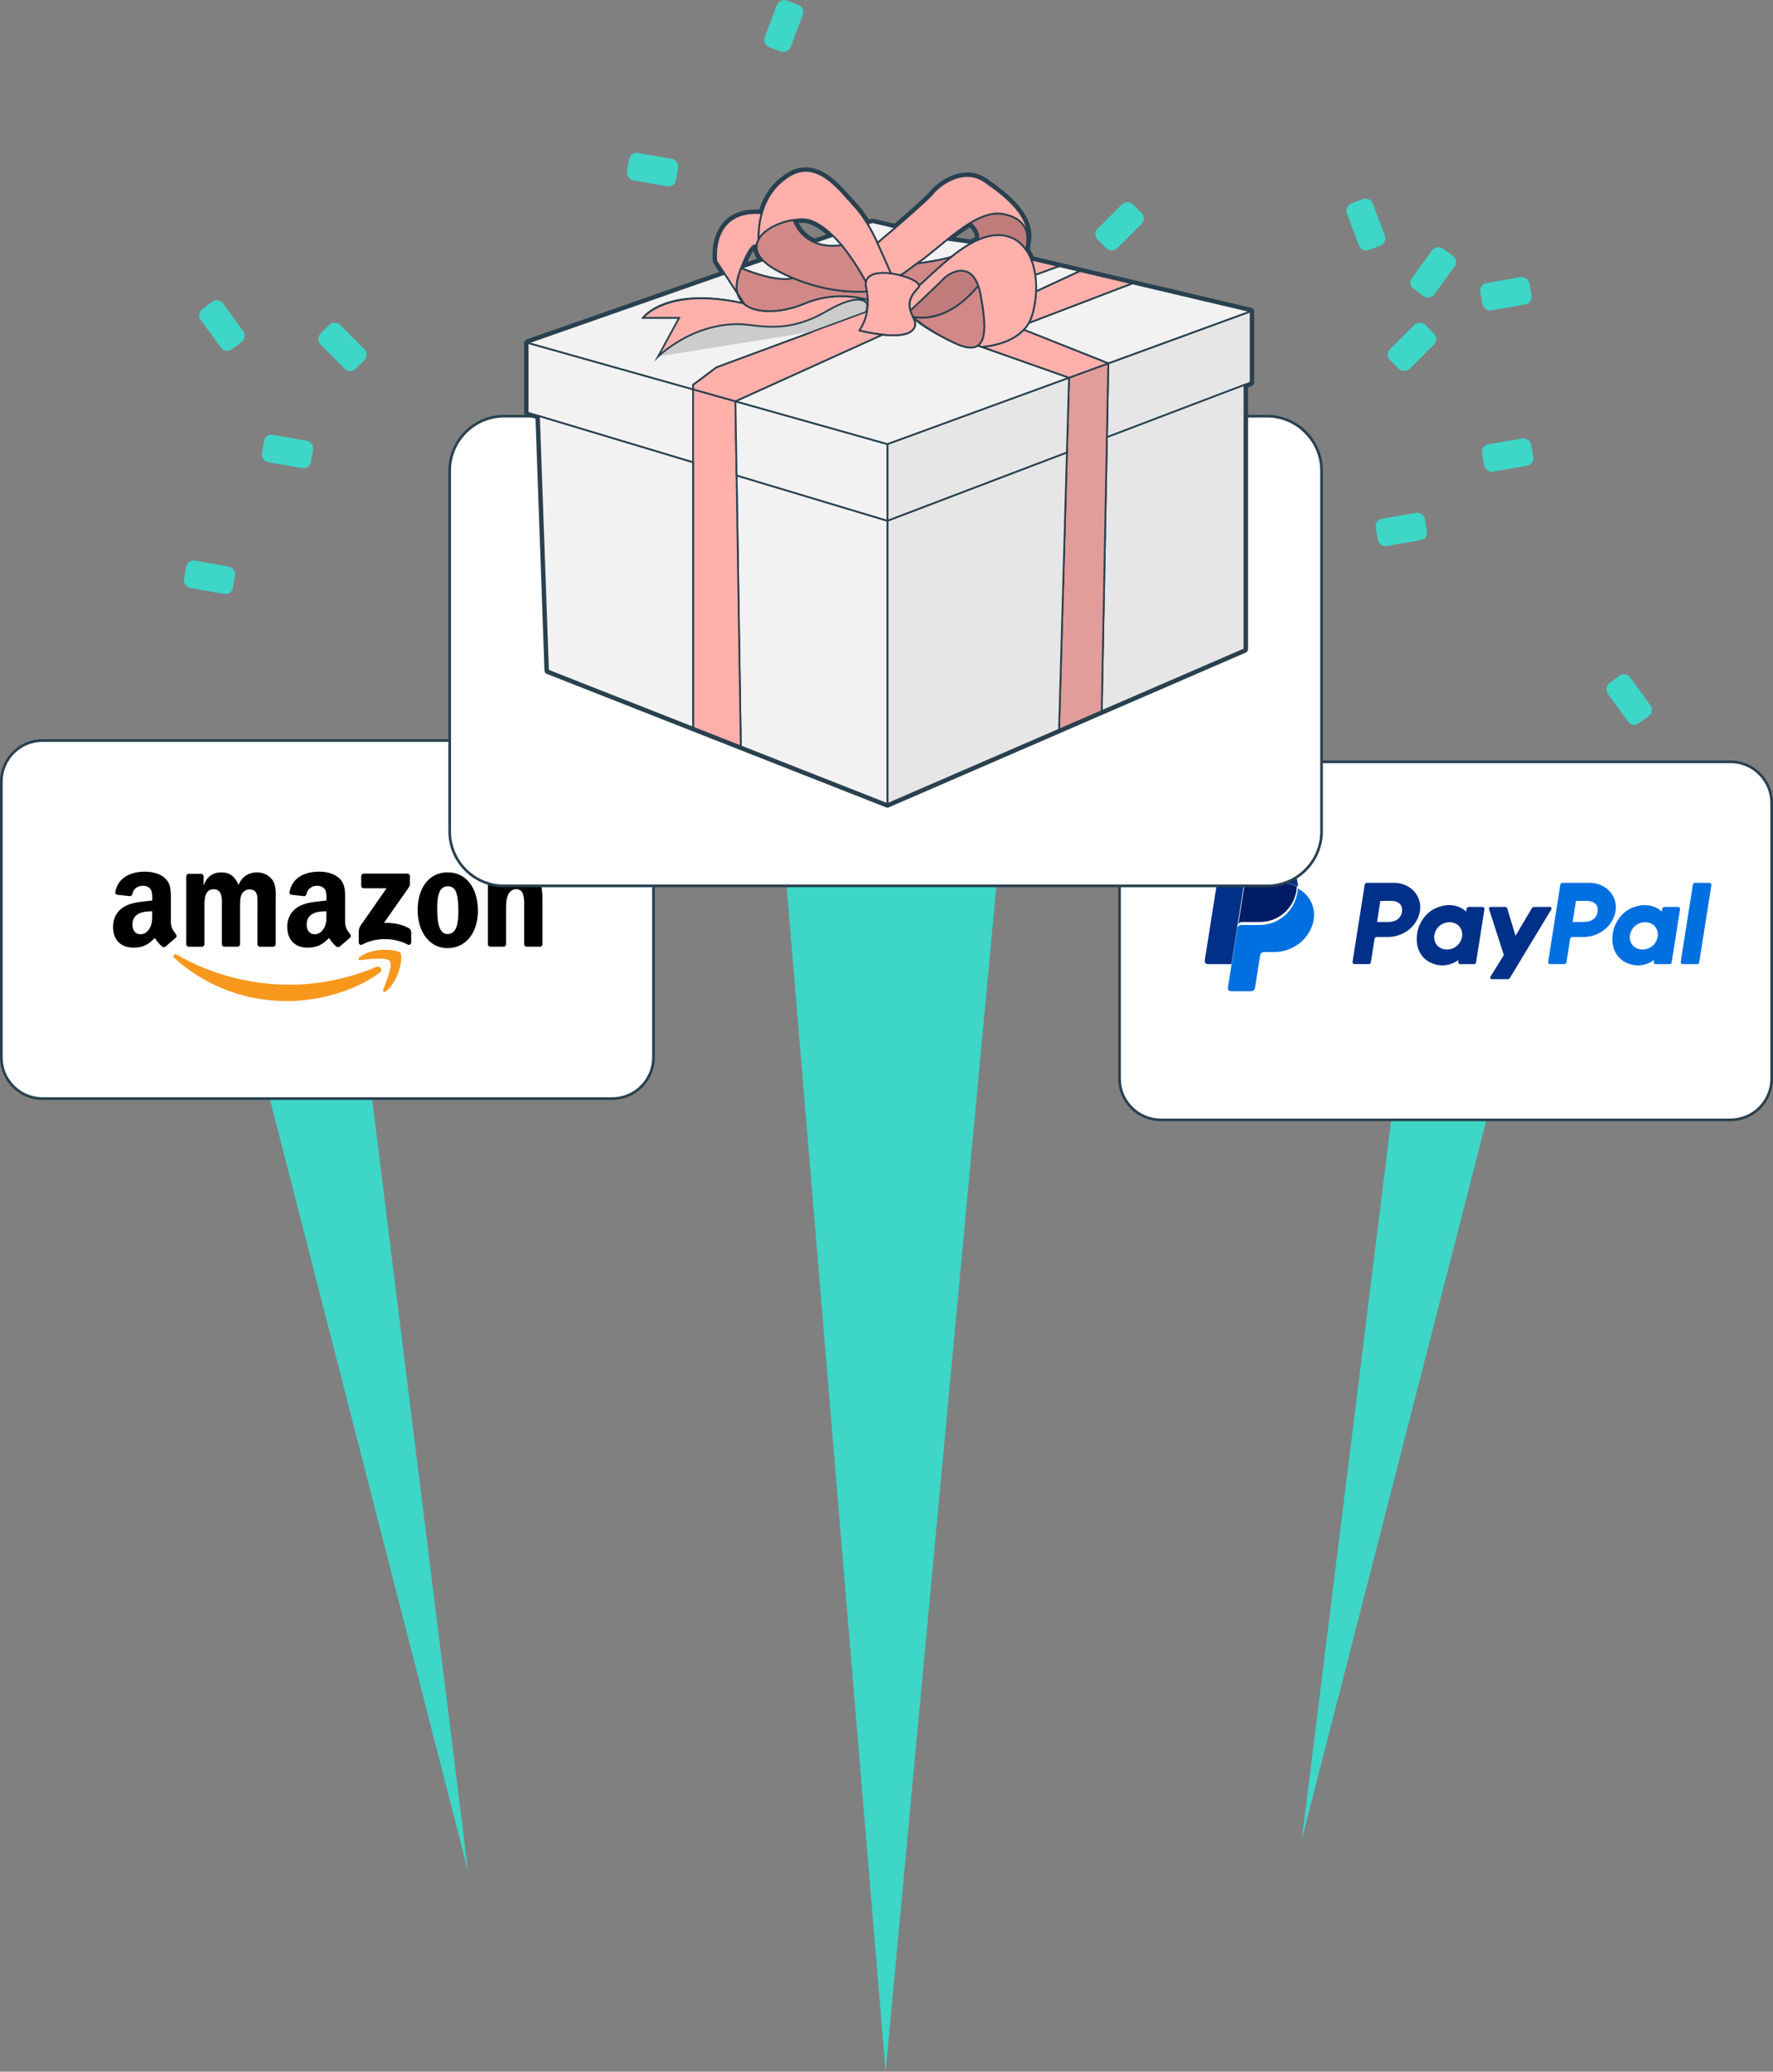 <svg viewBox="0 0 1000.5 1168.8" xmlns="http://www.w3.org/2000/svg" data-name="Layer 2" id="Layer_2">
  <rect x="0" y="0" width="1000.5" height="1168.8" fill="#808080" stroke="none"/>
  <defs>
    <style>
      .cls-1 {
        fill: #001c64;
      }

      .cls-1, .cls-2, .cls-3, .cls-4, .cls-5, .cls-6, .cls-7, .cls-8, .cls-9, .cls-10, .cls-11, .cls-12, .cls-13, .cls-14, .cls-15 {
        stroke-width: 0px;
      }

      .cls-2 {
        fill: #bf7c7b;
      }

      .cls-3 {
        fill: #003087;
      }

      .cls-4 {
        fill: #ffb0ab;
      }

      .cls-5 {
        fill: #0070e0;
      }

      .cls-6 {
        fill: #d18886;
      }

      .cls-7 {
        fill: #e29c9a;
      }

      .cls-8 {
        fill: #f7981d;
      }

      .cls-8, .cls-14 {
        fill-rule: evenodd;
      }

      .cls-9 {
        fill: #29404f;
      }

      .cls-10 {
        fill: #3dd6c7;
      }

      .cls-11 {
        fill: #f2f2f2;
      }

      .cls-12 {
        fill: #ccc;
      }

      .cls-13 {
        fill: #fff;
      }

      .cls-14 {
        fill: #000;
      }

      .cls-15 {
        fill: #e6e6e6;
      }
    </style>
  </defs>
  <g data-name="Layer 1" id="Layer_1-2">
    <g>
      <polygon points="734.62 1037.8 790.51 587.8 850.12 587.8 734.62 1037.8" class="cls-10"></polygon>
      <polygon points="264.12 1055.8 208.22 605.8 148.62 605.8 264.12 1055.8" class="cls-10"></polygon>
      <polygon points="499.75 1168.8 439.82 451.5 566.75 451.8 499.75 1168.8" class="cls-10"></polygon>
      <g>
        <rect ry="23.23" rx="23.23" height="202" width="368" y="429.8" x="631.75" class="cls-13"></rect>
        <path d="M976.52,632.55h-321.54c-13.22,0-23.98-10.76-23.98-23.98v-155.54c0-13.22,10.76-23.98,23.98-23.98h321.54c13.22,0,23.98,10.76,23.98,23.98v155.54c0,13.22-10.76,23.98-23.98,23.98ZM654.98,430.55c-12.39,0-22.48,10.08-22.48,22.48v155.54c0,12.39,10.08,22.48,22.48,22.48h321.54c12.39,0,22.48-10.08,22.48-22.48v-155.54c0-12.39-10.08-22.48-22.48-22.48h-321.54Z" class="cls-9"></path>
      </g>
      <g>
        <rect ry="23.23" rx="23.23" height="202" width="368" y="417.8" x=".75" class="cls-13"></rect>
        <path d="M345.52,620.55H23.98c-13.22,0-23.98-10.76-23.98-23.98v-155.54c0-13.22,10.76-23.98,23.98-23.98h321.54c13.22,0,23.98,10.76,23.98,23.98v155.54c0,13.22-10.76,23.98-23.98,23.98ZM23.98,418.55c-12.39,0-22.48,10.08-22.48,22.48v155.54c0,12.39,10.08,22.48,22.48,22.48h321.54c12.39,0,22.48-10.08,22.48-22.48v-155.54c0-12.39-10.08-22.48-22.48-22.48H23.98Z" class="cls-9"></path>
      </g>
      <rect transform="translate(95.01 620.73) rotate(-45)" ry="4.29" rx="4.29" height="15.66" width="28.13" y="187.85" x="782.73" class="cls-10"></rect>
      <rect transform="translate(94.76 484.14) rotate(-45)" ry="4.29" rx="4.29" height="15.66" width="28.13" y="119.85" x="617.73" class="cls-10"></rect>
      <rect transform="translate(-31.39 149.52) rotate(-9.86)" ry="4.29" rx="4.29" height="15.66" width="28.13" y="248.85" x="836.73" class="cls-10"></rect>
      <rect transform="translate(924.84 892.48) rotate(-110.71)" ry="4.29" rx="4.29" height="15.66" width="28.13" y="118.85" x="756.73" class="cls-10"></rect>
      <rect transform="translate(-39.47 139.86) rotate(-9.86)" ry="4.29" rx="4.29" height="15.66" width="28.13" y="290.85" x="776.73" class="cls-10"></rect>
      <rect transform="translate(-15.82 148.01) rotate(-9.86)" ry="4.29" rx="4.29" height="15.66" width="28.13" y="157.85" x="835.73" class="cls-10"></rect>
      <rect transform="translate(208.73 717.32) rotate(-53.97)" ry="4.29" rx="4.29" height="15.66" width="28.13" y="145.85" x="794.73" class="cls-10"></rect>
      <rect transform="translate(191.55 470.71) rotate(-135)" ry="4.29" rx="4.29" height="15.66" width="28.13" y="187.85" x="179.2" class="cls-10"></rect>
      <rect transform="translate(272.15 423.18) rotate(-69.29)" ry="4.29" rx="4.29" height="15.66" width="28.13" y="6.85" x="428.2" class="cls-10"></rect>
      <rect transform="translate(278.5 533.4) rotate(-170.14)" ry="4.29" rx="4.29" height="15.66" width="28.13" y="246.85" x="148.2" class="cls-10"></rect>
      <rect transform="translate(714.69 253.03) rotate(-170.14)" ry="4.29" rx="4.29" height="15.66" width="28.13" y="87.85" x="354.2" class="cls-10"></rect>
      <rect transform="translate(178.99 666.81) rotate(-170.14)" ry="4.29" rx="4.29" height="15.66" width="28.13" y="317.85" x="104.2" class="cls-10"></rect>
      <rect transform="translate(50.41 393.03) rotate(-126.03)" ry="4.29" rx="4.29" height="15.66" width="28.13" y="175.85" x="111.2" class="cls-10"></rect>
      <rect transform="translate(1140.87 1370.24) rotate(-126.03)" ry="4.29" rx="4.29" height="15.66" width="28.13" y="386.85" x="905.2" class="cls-10"></rect>
      <g>
        <path d="M771.29,498.09c-.59,0-1.09.43-1.18,1.01l-6.87,43.56c-.1.61.32,1.18.93,1.27.06,0,.11.01.17.01h8.05c.59,0,1.09-.43,1.18-1.01l2.09-13.27c.09-.58.59-1.01,1.18-1.01h6.18c6.44,0,12.61-3.15,15.98-8.64,6.54-10.67-.85-21.91-12.44-21.93h-15.27ZM778.94,508.28h6.07c5,0,6.63,2.95,6.11,6.21-.51,3.27-3.04,5.68-7.88,5.68h-6.18l1.87-11.89ZM817.76,510.63c-2.07,0-4.44.43-7.11,1.54-6.12,2.55-9.06,7.82-10.31,11.67,0,0-3.97,11.73,5,18.17,0,0,8.32,6.2,17.7-.38l-.16,1.03c-.1.61.32,1.18.93,1.28.06,0,.11.01.17.01h7.78c.59,0,1.09-.43,1.18-1.01l4.73-29.97c.1-.61-.32-1.18-.93-1.28-.06,0-.12-.01-.17-.01h-7.78c-.59,0-1.09.43-1.18,1.01l-.26,1.63s-3.39-3.7-9.59-3.68h0ZM818,520.31c.88,0,1.69.12,2.41.35,3.31,1.06,5.18,4.24,4.64,7.68-.67,4.24-4.15,7.36-8.61,7.36-.88,0-1.68-.12-2.41-.35-3.31-1.06-5.19-4.24-4.65-7.68.67-4.24,4.16-7.36,8.62-7.36h0Z" class="cls-3"></path>
        <path d="M881.67,498.09c-.59,0-1.09.43-1.18,1.01l-6.87,43.56c-.1.61.32,1.18.93,1.27.06,0,.11.01.17.01h8.05c.59,0,1.09-.43,1.18-1.01l2.09-13.27c.09-.58.59-1.01,1.18-1.01h6.18c6.44,0,12.61-3.15,15.98-8.64,6.54-10.67-.85-21.91-12.44-21.93h-15.27ZM889.32,508.28h6.07c5,0,6.63,2.95,6.11,6.21-.51,3.27-3.04,5.68-7.88,5.68h-6.18l1.87-11.89ZM928.14,510.63c-2.07,0-4.44.43-7.11,1.54-6.12,2.55-9.06,7.82-10.31,11.67,0,0-3.97,11.73,5,18.17,0,0,8.32,6.2,17.69-.38l-.16,1.03c-.1.61.32,1.18.93,1.28.06,0,.12.01.17.01h7.78c.59,0,1.09-.43,1.18-1.01l4.73-29.97c.1-.61-.32-1.18-.93-1.28-.06,0-.12-.01-.18-.01h-7.78c-.59,0-1.09.43-1.18,1.01l-.26,1.63s-3.39-3.7-9.59-3.68h0ZM928.39,520.31c.88,0,1.69.12,2.41.35,3.31,1.06,5.18,4.24,4.64,7.68-.67,4.24-4.15,7.36-8.61,7.36-.88,0-1.68-.12-2.41-.35-3.31-1.06-5.19-4.24-4.65-7.68.67-4.24,4.16-7.36,8.62-7.36h0Z" class="cls-5"></path>
        <path d="M840.25,512.85l8.37,25.98-7.57,12.24c-.37.6.06,1.37.76,1.37h8.94c.52,0,1.01-.27,1.28-.72l23.38-38.68c.36-.6-.07-1.36-.77-1.36h-8.94c-.53,0-1.01.28-1.28.73l-9.21,15.54-4.67-15.43c-.15-.5-.62-.85-1.14-.85h-8.3c-.61,0-1.04.59-.85,1.17Z" class="cls-3"></path>
        <path d="M956.48,498.09c-.59,0-1.09.43-1.18,1.01l-6.87,43.56c-.1.61.32,1.18.93,1.28.06,0,.12.01.17.01h8.15c.59,0,1.09-.43,1.18-1.01l6.87-43.56c.1-.61-.32-1.18-.93-1.27-.06,0-.11-.01-.17-.01h-8.15Z" class="cls-5"></path>
        <path d="M704.33,498.09c-1.07,0-1.99.78-2.16,1.84l-3.47,22.03c.16-1.03,1.05-1.79,2.1-1.79h10.2c10.27,0,18.98-7.49,20.57-17.64.12-.76.19-1.52.2-2.29-2.61-1.37-5.67-2.15-9.03-2.15h-18.41Z" class="cls-1"></path>
        <path d="M732.3,501.17c-.02.8-.09,1.59-.21,2.38-1.65,10.54-10.7,18.32-21.36,18.32h-10.39c-1.07,0-1.99.78-2.16,1.84l-3.25,20.58-2.04,12.92c-.15.95.5,1.85,1.45,2,.09.01.18.02.28.02h11.42c1.07,0,1.99-.78,2.16-1.84l2.9-18.39c.17-1.06,1.08-1.85,2.16-1.85h5.45c7.61,0,14.9-3.57,19.16-9.87,7.05-10.42,3.25-21.49-5.58-26.11h0Z" class="cls-5"></path>
        <path d="M691.03,482.8c-1.07,0-1.99.78-2.16,1.84l-9.03,57.25c-.17,1.08.66,2.05,1.75,2.05h13.28l3.32-21.07,3.62-22.95c.17-1.06,1.08-1.84,2.16-1.84h18.98c3.49,0,6.67.81,9.38,2.23.19-9.6-7.73-17.52-18.62-17.52h-22.68Z" class="cls-3"></path>
      </g>
      <g>
        <g>
          <path d="M214.11,548.89c-14.08,10.39-34.49,15.92-52.07,15.92-24.63,0-46.82-9.11-63.6-24.26-1.32-1.19-.14-2.82,1.44-1.89,18.11,10.54,40.51,16.89,63.64,16.89,15.6,0,32.76-3.24,48.54-9.93,2.38-1.01,4.38,1.57,2.05,3.29h0Z" class="cls-8"></path>
          <path d="M219.97,542.2c-1.8-2.31-11.9-1.09-16.44-.55-1.37.16-1.59-1.04-.35-1.91,8.06-5.66,21.26-4.03,22.8-2.13,1.55,1.91-.41,15.15-7.96,21.47-1.16.97-2.27.45-1.75-.83,1.7-4.24,5.5-13.75,3.7-16.05h0Z" class="cls-8"></path>
        </g>
        <g>
          <path d="M203.85,499.76v-5.5c0-.84.63-1.39,1.39-1.39h24.65c.79,0,1.42.57,1.42,1.38v4.72c0,.79-.67,1.82-1.86,3.46l-12.77,18.23c4.74-.11,9.75.6,14.06,3.02.97.55,1.23,1.35,1.31,2.15v5.87c0,.81-.88,1.74-1.82,1.26-7.59-3.97-17.66-4.41-26.05.05-.86.46-1.75-.47-1.75-1.28v-5.58c0-.89.02-2.42.92-3.78l14.79-21.22h-12.88c-.79,0-1.42-.56-1.42-1.39h0Z" class="cls-14"></path>
          <path d="M252.61,500.01c-5.53,0-5.88,7.53-5.88,12.23s-.07,14.74,5.81,14.74,6.09-8.1,6.09-13.04c0-3.24-.14-7.13-1.12-10.21-.84-2.67-2.52-3.73-4.9-3.73h0ZM252.54,492.15c11.13,0,17.15,9.56,17.15,21.71s-6.65,21.06-17.15,21.06-16.87-9.56-16.87-21.47,6.02-21.3,16.87-21.3h0Z" class="cls-14"></path>
          <path d="M191.76,534.01c-.5.45-1.4.46-1.77.17-2.56-1.98-4.3-5-4.3-5-4.12,4.19-7.03,5.45-12.36,5.45-6.31,0-11.23-3.9-11.23-11.69,0-6.09,3.3-10.23,8-12.26,4.07-1.79,9.75-2.11,14.1-2.6,0,0,.36-4.7-.91-6.41-.99-1.33-2.67-1.95-4.21-1.95-2.78-.01-5.47,1.5-6,4.41-.15.83-.77,1.53-1.41,1.46l-7.18-.78c-.55-.06-1.3-.63-1.12-1.57,1.67-8.82,9.63-11.48,16.77-11.48,3.65,0,8.42.97,11.3,3.73,3.65,3.41,3.3,7.96,3.3,12.91v11.68c0,3.52,1.46,5.06,2.83,6.95.48.68.59,1.49-.02,1.99-1.53,1.28-5.77,4.96-5.77,4.96h0ZM184.2,515.73c0,2.92.07,5.36-1.4,7.96-1.19,2.11-3.09,3.41-5.19,3.41-2.88,0-4.56-2.19-4.56-5.44,0-6.39,5.73-7.55,11.15-7.55v1.62h0Z" class="cls-14"></path>
          <path d="M93.45,534.01c-.5.45-1.4.46-1.77.17-2.56-1.98-4.3-5-4.3-5-4.12,4.19-7.03,5.45-12.36,5.45-6.31,0-11.23-3.9-11.23-11.69,0-6.09,3.3-10.23,8-12.26,4.07-1.79,9.75-2.11,14.1-2.6,0,0,.36-4.7-.91-6.41-.99-1.33-2.67-1.95-4.21-1.95-2.78-.01-5.47,1.5-6,4.41-.15.83-.77,1.53-1.41,1.46l-7.18-.78c-.55-.06-1.3-.63-1.12-1.57,1.67-8.82,9.63-11.48,16.77-11.48,3.65,0,8.42.97,11.3,3.73,3.65,3.41,3.3,7.96,3.3,12.91v11.68c0,3.52,1.46,5.06,2.83,6.95.48.68.59,1.49-.02,1.99-1.53,1.28-5.77,4.96-5.77,4.96h0ZM85.88,515.73c0,2.92.07,5.36-1.4,7.96-1.19,2.11-3.09,3.41-5.19,3.41-2.88,0-4.56-2.19-4.56-5.44,0-6.39,5.73-7.55,11.15-7.55v1.62h0Z" class="cls-14"></path>
          <path d="M115.38,512.32c0-4.45-.21-10.61,5.18-10.61s4.62,6.32,4.62,10.61v20.41c0,.74.6,1.33,1.35,1.38h7.49c.8,0,1.45-.62,1.45-1.38v-20.4c0-2.19-.07-5.43.7-7.37.77-1.94,2.66-3.16,4.48-3.16,2.17,0,3.85.73,4.41,3.32.35,1.54.21,5.59.21,7.21v20.41c0,.74.59,1.33,1.35,1.38h7.49c.8,0,1.45-.62,1.45-1.38v-24.29c0-4.13.5-8.83-1.88-12.07-2.1-2.92-5.53-4.21-8.68-4.21-4.41,0-8.54,2.27-10.36,7.13-2.1-4.86-5.04-7.13-9.73-7.13s-8.05,2.27-9.87,7.13h-.14v-4.92c0-.77-.63-1.4-1.4-1.4h-7c-.77,0-1.4.63-1.4,1.4v38.34c0,.77.63,1.4,1.4,1.4h7.49c.77,0,1.4-.63,1.4-1.4v-20.39h0Z" class="cls-14"></path>
          <path d="M285.59,532.71c0,.77-.63,1.4-1.4,1.4h-7.49c-.77,0-1.4-.63-1.4-1.4v-38.34c0-.77.63-1.4,1.4-1.4h6.92c.81,0,1.4.65,1.4,1.09v5.87h.14c2.1-5.27,5.04-7.78,10.22-7.78,3.36,0,6.65,1.21,8.75,4.54,1.96,3.08,1.96,8.26,1.96,11.99v24.22c-.08.68-.7,1.21-1.44,1.21h-7.52c-.69-.04-1.25-.56-1.33-1.21v-23.26c.01-7.78-2.97-8.01-4.69-8.01-2,0-3.61,1.56-4.32,3.02-1.05,2.35-1.22,4.75-1.22,7.35v20.71h0Z" class="cls-14"></path>
        </g>
      </g>
      <g>
        <rect ry="30.76" rx="30.76" height="265" width="492" y="234.8" x="253.75" class="cls-13"></rect>
        <path d="M714.99,500.55h-430.48c-17.38,0-31.51-14.14-31.51-31.51v-203.48c0-17.38,14.14-31.51,31.51-31.51h430.48c17.38,0,31.51,14.14,31.51,31.51v203.48c0,17.38-14.14,31.51-31.51,31.51ZM284.51,235.55c-16.55,0-30.01,13.46-30.01,30.01v203.48c0,16.55,13.46,30.01,30.01,30.01h430.48c16.55,0,30.01-13.46,30.01-30.01v-203.48c0-16.55-13.46-30.01-30.01-30.01h-430.48Z" class="cls-9"></path>
      </g>
      <g>
        <g>
          <polygon points="391.09 219.67 391.09 260.85 304.13 234.72 297.75 232.8 297.75 193.4 391.09 219.67" class="cls-11"></polygon>
          <path d="M391.59,261.52l-94.34-28.35v-40.43l94.34,26.55v42.23ZM298.25,232.43l92.34,27.75v-40.13l-92.34-25.99v38.37Z" class="cls-9"></path>
        </g>
        <g>
          <polygon points="705.75 175.64 705.75 215.8 702.25 217.13 624.63 246.67 625.42 204.99 705.75 175.64" class="cls-15"></polygon>
          <path d="M624.12,247.4l.81-42.76,81.32-29.71v41.22l-3.82,1.45-78.31,29.8ZM625.91,205.34l-.77,40.6,80.11-30.48v-39.1l-79.34,28.99Z" class="cls-9"></path>
        </g>
        <g>
          <polygon points="702.25 217.13 702.25 366.3 621.7 401.21 624.63 246.67 702.25 217.13" class="cls-15"></polygon>
          <path d="M621.19,401.98l2.95-155.65.32-.12,78.3-29.8v150.22l-.3.13-81.26,35.22ZM625.12,247.02l-2.91,153.42,79.54-34.47v-148.12l-76.63,29.16Z" class="cls-9"></path>
        </g>
        <g>
          <polygon points="625.42 204.99 624.63 246.67 621.7 401.21 597.62 411.65 602.05 255.25 603.25 213.09 625.42 204.99" class="cls-7"></polygon>
          <path d="M597.1,412.42l5.66-199.68,23.17-8.47-3.74,197.27-25.1,10.88ZM603.74,213.45l-5.6,197.43,23.06-10,3.7-195.17-21.17,7.73Z" class="cls-9"></path>
        </g>
        <g>
          <polygon points="602.05 255.25 597.62 411.65 500.75 453.64 500.75 293.8 602.05 255.25" class="cls-15"></polygon>
          <path d="M500.25,454.4v-160.95l.32-.12,102-38.82-.02.75-4.44,156.72-.29.13-97.57,42.29ZM501.25,294.15v158.73l95.88-41.56,4.4-155.33-100.28,38.16Z" class="cls-9"></path>
        </g>
        <g>
          <polygon points="500.75 293.8 500.75 453.64 418.04 421.1 415.65 268.23 500.75 293.8" class="cls-11"></polygon>
          <path d="M501.25,454.38l-.68-.27-83.02-32.66v-.33s-2.41-153.55-2.41-153.55l.65.2,85.46,25.68v160.95ZM418.54,420.76l81.71,32.15v-158.73l-84.09-25.27,2.37,151.85Z" class="cls-9"></path>
        </g>
        <g>
          <polygon points="418.04 421.1 391.09 410.5 391.09 219.67 415 226.4 415.65 268.23 418.04 421.1" class="cls-4"></polygon>
          <path d="M418.55,421.84l-27.96-11v-191.83l24.9,7.01,3.06,195.82ZM391.59,410.16l25.94,10.2-3.02-193.58-22.92-6.45v189.83Z" class="cls-9"></path>
        </g>
        <g>
          <polygon points="391.09 260.85 391.09 410.5 309.25 378.3 304.13 234.72 391.09 260.85" class="cls-11"></polygon>
          <path d="M391.59,411.24l-.68-.27-82.15-32.32-5.16-144.61.67.2,87.32,26.24v150.76ZM309.74,377.96l80.85,31.81v-148.54l-85.94-25.82,5.08,142.55Z" class="cls-9"></path>
        </g>
        <g>
          <polygon points="603.25 213.09 602.05 255.25 500.75 293.8 500.75 250.54 603.25 213.09" class="cls-15"></polygon>
          <path d="M500.25,294.53v-44.33l.33-.12,103.19-37.7-1.23,43.23-.31.12-101.98,38.81ZM501.25,250.89v42.18l100.31-38.17,1.17-41.09-101.48,37.08Z" class="cls-9"></path>
        </g>
        <g>
          <polygon points="500.75 250.54 500.75 293.8 415.65 268.23 415 226.4 500.75 250.54" class="cls-11"></polygon>
          <path d="M501.25,294.47l-86.09-25.87-.67-42.87,86.76,24.42v44.31ZM416.14,267.86l84.11,25.27v-42.21l-84.74-23.86.63,40.79Z" class="cls-9"></path>
        </g>
        <g>
          <path d="M705.75,175.64l-80.33,29.35-47.69-18.93c1.07-1.15,2.02-2.43,2.83-3.86l58.37-22.32h0l63.78,15.04,3.03.72Z" class="cls-11"></path>
          <path d="M625.41,205.53l-48.55-19.27.5-.54c1.07-1.15,2-2.41,2.76-3.77l.09-.16.17-.06,58.46-22.35h.22s68.43,16.16,68.43,16.16l-82.07,29.99ZM578.58,185.86l46.85,18.59,78.59-28.71-1.41-.33-63.64-15.01-58.06,22.2c-.67,1.15-1.45,2.25-2.32,3.26Z" class="cls-9"></path>
        </g>
        <g>
          <path d="M603.25,213.09l-102.5,37.45-85.75-24.14,82.96-37.58c6.49.7,13.61.61,16.77-2.37,2.45-2.31,1.81-4.55.71-7.11,1.72,1.71,7.6,6.76,22.98,14.06,6.53,3.1,10.79,3.38,13.43,1.56l2.38.84h.01l49.01,17.29Z" class="cls-11"></path>
          <path d="M500.77,251.07l-.16-.04-87.07-24.51,84.33-38.2h.14c8.22.9,13.88.13,16.37-2.22,2.25-2.12,1.63-4.13.59-6.55l-1.02-2.37,1.83,1.82c1.81,1.8,7.65,6.75,22.84,13.96,6.08,2.89,10.31,3.41,12.93,1.6l.21-.15,52.95,18.68-103.96,37.98ZM416.45,226.29l84.28,23.73,101.04-36.92-49.85-17.58c-2.95,1.86-7.44,1.31-13.71-1.66-12.41-5.89-18.67-10.32-21.58-12.77.56,1.92.48,3.82-1.55,5.73-2.74,2.58-8.46,3.42-17.03,2.52l-81.59,36.96Z" class="cls-9"></path>
        </g>
        <g>
          <path d="M457.19,187.47l1.06-.17-54,20-13.16,9.83v2.54l-93.34-26.27,111.18-38.93,7.19,11.02c.58,2.31,1.75,4.17,3.38,5.65-43.4-9.63-56.64,8.16-56.64,8.16h20.39" class="cls-11"></path>
          <path d="M391.59,220.33l-95.5-26.88,113.05-39.58,7.47,11.5c.53,2.12,1.62,3.94,3.23,5.4l1.39,1.27-1.84-.41c-37.13-8.24-52.12,3.86-55.41,7.17h19.27v1h-21.39l.59-.8c.54-.73,13.6-17.51,55.55-8.7-1.12-1.34-1.9-2.88-2.35-4.61l-6.93-10.62-109.31,38.28,91.18,25.66v-2.13l13.49-10.05,53.07-19.65-.03-.2,1.06-.17.25.96-53.93,19.97-12.9,9.64v2.95Z" class="cls-9"></path>
        </g>
        <g>
          <path d="M638.93,159.88l-58.37,22.32c.68-1.19,1.25-2.49,1.69-3.9,1.4-4.44,2.21-9.21,2.39-13.95l24.69-11.45h0l29.59,6.98Z" class="cls-4"></path>
          <path d="M579.43,183.17l.69-1.21c.67-1.18,1.23-2.46,1.65-3.8,1.37-4.34,2.19-9.12,2.37-13.82v-.31s.29-.13.29-.13l24.79-11.5h.24s31.17,7.37,31.17,7.37l-61.19,23.4ZM585.13,164.68c-.21,4.69-1.03,9.44-2.4,13.78-.3.97-.67,1.91-1.11,2.81l55.61-21.27-27.85-6.57-24.26,11.25Z" class="cls-9"></path>
        </g>
        <g>
          <path d="M584.64,164.35c.13-3.15-.03-6.27-.48-9.27l13.46-4.94,11.71,2.76-24.69,11.45Z" class="cls-11"></path>
          <path d="M584.11,165.15l.03-.82c.13-3.13-.03-6.21-.47-9.17l-.06-.4,13.98-5.13.15.04,13.12,3.09-26.75,12.4ZM584.71,155.41c.37,2.64.52,5.38.45,8.14l22.64-10.5-10.16-2.39-12.94,4.75Z" class="cls-9"></path>
        </g>
        <g>
          <path d="M597.62,150.14l-13.46,4.94c-.45-3.06-1.2-5.98-2.26-8.64l15.72,3.7Z" class="cls-4"></path>
          <path d="M583.75,155.76l-.09-.61c-.45-3.08-1.2-5.95-2.23-8.53l-.35-.89,18.28,4.3-15.6,5.73ZM582.7,147.15c.82,2.24,1.44,4.67,1.86,7.26l11.32-4.16-13.18-3.1Z" class="cls-9"></path>
        </g>
        <g>
          <path d="M505.34,128.39c-4.33,3.72-8.18,6.99-10.2,8.69-1.6-3.5-3.48-7.2-5.67-10.81l2.78-.97,13.06,3.08h.03Z" class="cls-11"></path>
          <path d="M494.96,137.89l-.27-.6c-1.79-3.93-3.69-7.55-5.64-10.76l-.32-.53,3.5-1.22,14.16,3.34-.72.65c-4.41,3.79-8.25,7.05-10.2,8.69l-.5.42ZM490.22,126.54c1.76,2.95,3.47,6.22,5.1,9.74,1.94-1.63,5.2-4.41,8.95-7.63l-12-2.83-2.06.72Z" class="cls-9"></path>
        </g>
        <g>
          <path d="M518.25,162.3c-5.34,5.34-5.5,9.43-4.49,12.84.38,1.3.94,2.51,1.44,3.64q.05.52.24.56c1.1,2.56,1.74,4.8-.71,7.11-3.16,2.98-10.28,3.07-16.77,2.37-6.9-.74-13.09-2.37-13.09-2.37-.25.09,3.09-3.54,4.35-10.77.21-1.25.35-2.6.41-4.06.03-.79.03-1.63,0-2.51-.05-1.48-.2-3.05-.47-4.71-.12-.68-.25-1.38-.41-2.1-.27-1.22-.3-2.28-.11-3.2h0c.93-4.82,7.43-5.74,14.16-4.86h0c1.76.23,3.53.58,5.22,1.03,5.61,1.45,10.33,3.84,10.66,5.82.08.43-.06.84-.43,1.21Z" class="cls-4"></path>
          <path d="M504.13,189.69c-1.88,0-3.95-.12-6.22-.37-6.26-.67-12.01-2.09-13.01-2.34l-.2.07-.23-.29c-.23-.3-.06-.56.19-.91,2.04-2.95,3.41-6.4,4.08-10.25.21-1.25.35-2.6.4-3.99.03-.81.03-1.64,0-2.47-.05-1.51-.21-3.07-.46-4.65-.12-.67-.25-1.36-.41-2.07-.28-1.25-.32-2.38-.12-3.37v-.05c.87-4.45,6.24-6.36,14.72-5.25,1.8.23,3.57.58,5.29,1.04,5.19,1.34,10.62,3.79,11.02,6.22.08.41.04,1.04-.57,1.65-5.48,5.48-5.21,9.48-4.36,12.34.33,1.14.81,2.2,1.26,3.23l.2.5c0,.06.01.12.01.17h.03s.16.25.16.25c1.11,2.58,1.88,5.12-.83,7.67-2.03,1.91-5.7,2.87-10.94,2.87ZM485.66,186.13c1.77.43,6.87,1.6,12.35,2.19,8.22.89,13.88.11,16.37-2.24,2.19-2.06,1.66-4.03.67-6.36-.27-.16-.31-.44-.35-.82l-.12-.27c-.47-1.06-.96-2.16-1.31-3.36-.93-3.13-1.24-7.48,4.62-13.33.33-.33.32-.59.29-.76-.28-1.65-4.7-3.98-10.29-5.43-1.68-.45-3.42-.79-5.16-1.02-3.75-.49-12.55-1.03-13.61,4.45-.18.87-.14,1.88.11,3.01.16.73.29,1.43.41,2.12.27,1.63.43,3.24.48,4.78.04.85.04,1.7,0,2.55-.06,1.44-.2,2.83-.42,4.12-.67,3.87-2.04,7.36-4.05,10.37Z" class="cls-9"></path>
        </g>
        <g>
          <path d="M497.96,188.82l-82.96,37.58-23.91-6.73v-2.54l13.16-9.83,54-20-1.06.17,32.03-11.79c-1.26,7.23-4.6,10.86-4.35,10.77,0,0,6.19,1.63,13.09,2.37Z" class="cls-4"></path>
          <path d="M415.04,226.93l-.18-.05-24.27-6.83v-3.17l13.49-10.05,52.99-19.63-.05-.2,32.84-12.09-.15.85c-.67,3.87-2.04,7.36-4.05,10.37,1.77.43,6.87,1.6,12.35,2.19l1.82.2-84.8,38.41ZM391.59,219.29l23.37,6.58,81.16-36.76c-5.54-.72-10.32-1.9-11.22-2.13l-.2.07-.23-.29c-.23-.3-.06-.56.19-.91,1.88-2.73,3.2-5.89,3.92-9.39l-30.19,11.11.05.2-53.93,19.97-12.9,9.64v1.91Z" class="cls-9"></path>
        </g>
        <path d="M488.63,171.62c-.06,1.46-.2,2.81-.41,4.06l-32.03,11.79-85.94,13.83h0c.58-.58,19.41-18.99,46.17-18.38,10.82.25,26,6.05,48.91-7.28,16.79-9.78,21.81-6.48,23.29-4.02Z" class="cls-12"></path>
        <g>
          <path d="M489.63,171.62c-1.48-2.46-6.5-5.76-23.29,4.02-22.91,13.33-38.09,7.53-48.91,7.28-26.76-.61-45.59,17.8-46.17,18.37l11.99-21.99h-20.39s13.24-17.79,56.64-8.16c.22.2.45.39.69.58,7.29,5.72,22.09,4.57,33.8-.45,16.64-7.13,32.34-3.14,35.63-2.16.04.88.04,1.72,0,2.51Z" class="cls-4"></path>
          <path d="M369.21,204.01l13.2-24.21h-20.54l.59-.8c.55-.74,13.93-17.94,57.15-8.35l.13.03.1.09c.21.19.43.38.66.56,7.44,5.84,22.38,4.16,33.29-.52,16.9-7.24,32.93-3.08,35.97-2.18l.34.1.02.36c.04.85.04,1.71.01,2.55l-.06,1.67-.86-1.44c-1.2-2-5.81-5.59-22.61,4.19-18.45,10.73-32.14,9.13-42.14,7.97-2.51-.29-4.88-.57-7.04-.62-26.35-.61-45.03,17.46-45.81,18.23l-2.4,2.36ZM363.98,178.8h20.11l-11,20.18c5.78-4.88,22.43-17.07,44.35-16.56,2.2.05,4.59.33,7.13.63,9.86,1.15,23.36,2.73,41.52-7.84,9.74-5.67,15.65-7.01,19.23-6.6-6.39-1.21-18.51-2.28-31.13,3.13-11.18,4.79-26.55,6.46-34.31.38-.21-.17-.42-.34-.62-.51-37.04-8.19-51.99,3.89-55.28,7.2ZM486.81,168.91c1.01.31,1.77.79,2.34,1.32,0-.25,0-.5-.02-.74-.54-.15-1.32-.36-2.32-.58Z" class="cls-9"></path>
        </g>
        <g>
          <path d="M428.09,135.09h0c-.63,1.15-1.01,2.34-1.1,3.58-1.37-1.08-4.01.2-8.75,12.54h0c-.27.7-.53,1.41-.81,2.16-1.81,4.94-2.12,8.94-1.31,12.12l-7.19-11.02-4.68-7.17s-3.91-29.26,25.66-27.03c-1.7,5.97-1.91,11.49-1.82,14.82Z" class="cls-4"></path>
          <path d="M417.35,168.29l-13.59-20.92c-.07-.54-1.68-13.29,5.96-21.39,4.52-4.79,11.34-6.88,20.23-6.21l.61.05-.17.59c-1.66,5.83-1.89,11.19-1.8,14.67v.15l-.06.11c-.61,1.1-.96,2.23-1.04,3.36l-.07.94-.74-.58c-.24-.19-.49-.24-.78-.16-1,.27-3.26,2.25-7.16,12.4l-.03.1c-.2.52-.4,1.05-.61,1.6l-.2.54c-1.68,4.6-2.12,8.58-1.29,11.82l.74,2.92ZM404.73,147.13l10.52,16.11c-.23-2.93.34-6.3,1.71-10.04l.2-.54c.2-.53.39-1.04.58-1.54l.03-.08c3.16-8.22,5.73-12.5,7.86-13.09.32-.09.64-.1.94-.02.16-.99.5-1.98,1.01-2.94-.08-3.43.15-8.6,1.68-14.25-8.28-.5-14.61,1.49-18.82,5.94-6.95,7.36-5.86,19.2-5.72,20.46Z" class="cls-9"></path>
        </g>
        <g>
          <path d="M502.79,154.24c-6.73-.88-13.23.04-14.16,4.85-.84-1.59-6.27-11.72-13.75-20.73-1.53-1.84-3.14-3.63-4.81-5.29-5.51-5.48-11.71-9.58-17.85-9.37-1.46.05-2.94.19-4.42.43-8.45,1.32-16.78,5.5-19.71,10.96-.09-3.33.12-8.85,1.82-14.82,2.1-7.36,6.46-15.43,15.34-20.97,16-10,28.85,8.48,36,16,3.13,3.29,5.86,7.07,8.22,10.97,2.19,3.61,4.07,7.31,5.67,10.81,2.93,6.36,6.14,13.62,7.65,17.16Z" class="cls-4"></path>
          <path d="M488.85,160.58l-.66-1.26c-1.01-1.91-6.4-11.86-13.69-20.64-1.61-1.94-3.22-3.7-4.78-5.26-6.33-6.3-12.2-9.4-17.48-9.22-1.47.05-2.93.19-4.36.42-8.88,1.39-16.66,5.69-19.35,10.7l-.89,1.66-.05-1.88c-.1-3.55.15-9.02,1.84-14.97,2.66-9.33,7.89-16.48,15.56-21.26,14.38-8.99,26.03,4.17,33.73,12.87,1.04,1.17,2.02,2.28,2.9,3.21,2.91,3.06,5.69,6.78,8.29,11.06,1.97,3.25,3.89,6.9,5.7,10.86,2.9,6.29,6.11,13.54,7.65,17.17l.34.81-.87-.11c-3.74-.49-12.55-1.03-13.6,4.45l-.27,1.39ZM452.67,123.19c5.43,0,11.39,3.2,17.75,9.52,1.58,1.57,3.21,3.37,4.84,5.33,6.46,7.78,11.43,16.45,13.24,19.76,1.48-3.45,6.28-4.94,13.49-4.16-1.64-3.82-4.61-10.5-7.3-16.35-1.8-3.93-3.7-7.55-5.64-10.76-2.55-4.22-5.3-7.88-8.15-10.88-.89-.94-1.88-2.05-2.92-3.23-7.48-8.46-18.79-21.23-32.45-12.69-7.45,4.65-12.53,11.6-15.12,20.68-1.41,4.96-1.79,9.58-1.82,13,3.42-4.64,10.83-8.47,19.15-9.77,1.46-.24,2.97-.38,4.48-.44.16,0,.31,0,.47,0Z" class="cls-9"></path>
        </g>
        <g>
          <path d="M474.88,138.36c-6.47.88-11.47.03-15.31-1.62l10.5-3.67c1.67,1.66,3.28,3.45,4.81,5.29Z" class="cls-11"></path>
          <path d="M469.89,139.21c-3.88,0-7.4-.67-10.51-2.01l-1.18-.51,12.01-4.2.22.22c1.58,1.57,3.21,3.37,4.84,5.33l.58.69-.89.12c-1.75.24-3.43.36-5.06.36ZM461.01,136.77c3.76,1.35,8.08,1.75,12.9,1.21-1.34-1.57-2.67-3.03-3.97-4.33l-8.93,3.12Z" class="cls-9"></path>
        </g>
        <g>
          <path d="M552.03,161.19c-17.29,21.19-34.2,18.22-36.83,17.59-.5-1.13-1.06-2.34-1.44-3.64,2.65-2.49,16.74-15.78,18.99-18.19,2.27-2.41,14.19-10.13,19.28,4.24Z" class="cls-2"></path>
          <path d="M520.2,179.81c-2.49,0-4.27-.34-5.11-.54l-.24-.06-.25-.57c-.47-1.06-.96-2.16-1.31-3.36l-.09-.29.22-.21c3.45-3.24,16.79-15.83,18.97-18.17,1.66-1.76,6.98-5.27,12.02-4.2,3.62.76,6.35,3.66,8.1,8.61l.09.27-.18.22c-12.78,15.66-25.26,18.3-32.22,18.3ZM515.56,178.35c1.58.34,6.18,1.04,12.43-.66,8.41-2.29,16.3-7.87,23.48-16.59-1.63-4.44-4.08-7.03-7.27-7.7-4.71-1-9.77,2.51-11.08,3.9-2.33,2.49-16.79,16.12-18.79,18,.33,1.03.76,2,1.17,2.94l.05.12Z" class="cls-9"></path>
        </g>
        <g>
          <path d="M551.85,194.96c-2.64,1.82-6.9,1.54-13.43-1.56-15.38-7.3-23.14-14.43-23.22-14.62,2.63.63,19.54,3.6,36.83-17.59.52,1.45.96,3.13,1.32,5.06,2.57,13.88,3.59,25.21-1.5,28.71Z" class="cls-6"></path>
          <path d="M547.8,196.59c-2.56,0-5.74-.91-9.6-2.74-15.51-7.36-23.33-14.56-23.47-14.88l-.38-.91.96.23c1.3.31,6.07,1.19,12.67-.61,8.48-2.31,16.44-7.96,23.66-16.81l.56-.69.3.83c.53,1.48.98,3.21,1.34,5.14,2.39,12.92,3.84,25.4-1.71,29.21h0c-1.18.81-2.62,1.22-4.33,1.22ZM516.86,179.59c2.7,2.26,9.79,7.67,21.78,13.36,6.08,2.89,10.31,3.41,12.93,1.6h0c5.08-3.49,3.62-15.62,1.29-28.21-.28-1.52-.62-2.91-1.01-4.14-15,17.95-29.49,18.13-34.99,17.39Z" class="cls-9"></path>
        </g>
        <g>
          <path d="M584.64,164.35c-.18,4.74-.99,9.51-2.39,13.95-.44,1.41-1.01,2.71-1.69,3.9-.81,1.43-1.76,2.71-2.83,3.86-6.35,6.84-16.69,9.04-23.49,9.74h-.01l-2.38-.84c5.09-3.5,4.07-14.83,1.5-28.71-.36-1.93-.8-3.61-1.32-5.06-5.09-14.37-17.01-6.65-19.28-4.24-2.25,2.41-16.34,15.7-18.99,18.19-1.01-3.41-.85-7.5,4.49-12.84.37-.37.51-.78.43-1.21,4.51-4.24,12.33-11.51,17.9-16.05,3.05-2.48,6.39-4.92,9.88-6.96.54-.32,1.08-.63,1.63-.92,1.22-.67,2.46-1.28,3.71-1.83,4.33-1.9,8.76-2.99,13.04-2.68,6.12.45,10.75,3.49,13.98,8.05h0c1.23,1.72,2.25,3.65,3.08,5.74,1.06,2.66,1.81,5.58,2.26,8.64.45,3,.61,6.12.48,9.27Z" class="cls-4"></path>
          <path d="M554.29,196.3l-.23-.03-3.31-1.17.81-.56c5.08-3.49,3.62-15.62,1.29-28.21-.35-1.88-.79-3.55-1.3-4.98-1.63-4.6-4.11-7.29-7.37-7.97-4.71-1-9.77,2.51-11.08,3.9-2.49,2.67-18.85,18.06-19.01,18.21l-.59.56-.23-.78c-.93-3.13-1.24-7.48,4.62-13.33.33-.33.32-.59.29-.76l-.05-.27.2-.19c7.75-7.29,13.78-12.69,17.93-16.07,3.46-2.81,6.8-5.17,9.94-7,.54-.32,1.09-.64,1.65-.93,1.21-.66,2.47-1.28,3.74-1.84,4.78-2.1,9.25-3.02,13.28-2.72,5.87.43,10.83,3.29,14.35,8.26l.09.14c1.18,1.66,2.2,3.58,3.04,5.71,1.05,2.65,1.82,5.59,2.29,8.75.45,3.02.62,6.17.49,9.36h0c-.18,4.78-1.02,9.65-2.41,14.08-.44,1.41-1.02,2.75-1.73,4-.8,1.42-1.78,2.75-2.9,3.95-6.32,6.8-16.43,9.14-23.81,9.9ZM552.86,194.79l1.44.51c7.15-.75,16.98-3.02,23.07-9.57,1.07-1.15,2-2.41,2.76-3.77.67-1.18,1.23-2.46,1.65-3.8,1.37-4.34,2.19-9.12,2.37-13.82h0c.13-3.13-.03-6.21-.47-9.18-.45-3.08-1.2-5.95-2.23-8.53-.84-2.11-1.85-4-3.02-5.62l-.09-.14c-3.38-4.71-7.93-7.3-13.52-7.71-3.86-.28-8.17.61-12.8,2.64-1.25.55-2.48,1.16-3.67,1.81-.55.29-1.08.6-1.62.91-3.1,1.81-6.4,4.14-9.82,6.92-4.1,3.34-10.05,8.67-17.69,15.86,0,.39-.12.88-.6,1.37-4.99,4.99-5.22,8.75-4.58,11.55,4.19-3.94,16.29-15.38,18.36-17.59,1.66-1.76,6.98-5.27,12.02-4.2,3.62.76,6.35,3.66,8.1,8.61.53,1.48.98,3.21,1.34,5.13,2.28,12.32,3.7,24.24-.98,28.63Z" class="cls-9"></path>
        </g>
        <g>
          <path d="M625.42,204.99l-22.17,8.1-49.01-17.29c6.8-.7,17.14-2.9,23.49-9.74l47.69,18.93Z" class="cls-4"></path>
          <path d="M603.25,213.62l-51.28-18.09,2.22-.23c7.2-.74,17.07-3.01,23.17-9.58l.23-.25.32.13,48.91,19.41-23.57,8.61ZM556.43,196.04l46.82,16.52,20.77-7.59-46.15-18.32c-5.73,5.99-14.44,8.43-21.44,9.39Z" class="cls-9"></path>
        </g>
        <g>
          <path d="M579.74,136.28s-.01.02-.01.03c-.21,2.45-.84,4.22-.91,4.39-3.23-4.56-7.86-7.6-13.98-8.05-4.28-.31-8.71.78-13.04,2.68,1.56-5.14-4.38-9.52-4.38-9.52,6.29-3.82,12.52-6.15,18.28-5.15,12.98,2.24,14.48,10.43,14.04,15.62Z" class="cls-2"></path>
          <path d="M578.94,141.73l-.52-.74c-3.39-4.79-7.97-7.43-13.61-7.84-3.86-.28-8.17.61-12.8,2.64l-1,.44.32-1.04c1.44-4.75-4.14-8.93-4.2-8.97l-.6-.44.64-.39c7.28-4.42,13.37-6.13,18.63-5.21,13.57,2.34,14.88,11.13,14.45,16.16l-.03.19c-.25,2.61-.92,4.36-.93,4.38l-.35.84ZM563.39,132.1c.5,0,.99.02,1.48.05,5.55.41,10.29,2.98,13.76,7.46.21-.75.47-1.93.59-3.35l.02-.19c.43-5.7-1.61-12.85-13.64-14.92-4.86-.85-10.53.7-17.33,4.72,1.4,1.2,4.79,4.57,4.21,8.62,3.87-1.59,7.52-2.39,10.9-2.39Z" class="cls-9"></path>
        </g>
        <g>
          <path d="M548.09,137.16c-.55.29-1.09.6-1.63.92-3.49,2.04-6.83,4.48-9.88,6.96-4.86,1.39-11.15,2.64-19.21,3.66,5.23-3.58,11.03-8.62,17.03-13.46l13.69,1.92Z" class="cls-11"></path>
          <path d="M515.38,149.46l1.71-1.17c3.81-2.61,7.89-5.97,12.21-9.53,1.58-1.3,3.17-2.61,4.79-3.91l.17-.14,15.43,2.17-1.36.72c-.54.29-1.08.59-1.61.91-3.1,1.81-6.4,4.14-9.82,6.92l-.18.09c-5.14,1.47-11.63,2.71-19.29,3.68l-2.05.26ZM534.55,135.77c-1.55,1.25-3.09,2.52-4.61,3.77-3.72,3.06-7.26,5.98-10.62,8.4,6.69-.91,12.41-2.04,17.03-3.35,3.43-2.78,6.75-5.12,9.86-6.94.11-.07.23-.13.34-.2l-12-1.68Z" class="cls-9"></path>
        </g>
        <g>
          <path d="M536.58,145.04c-5.57,4.54-13.39,11.81-17.9,16.05-.33-1.98-5.05-4.37-10.66-5.82,2.92-1.6,6.49-4.62,9.35-6.57,8.06-1.02,14.35-2.27,19.21-3.66Z" class="cls-6"></path>
          <path d="M518.34,162.1l-.15-.92c-.27-1.64-4.7-3.97-10.29-5.42l-1.22-.32,1.11-.61c1.82-1,3.91-2.57,5.93-4.08,1.19-.9,2.32-1.74,3.38-2.46l.1-.07.12-.02c7.61-.96,14.04-2.19,19.13-3.64l2.34-.67-1.89,1.54c-4.13,3.37-10.14,8.76-17.87,16.03l-.68.64ZM509.3,155.1c4.26,1.23,8.41,3.14,9.58,5.12,6.46-6.07,11.7-10.8,15.62-14.1-4.72,1.2-10.4,2.23-16.94,3.06-1.01.69-2.09,1.51-3.24,2.37-1.68,1.26-3.41,2.56-5.01,3.55Z" class="cls-9"></path>
        </g>
        <g>
          <path d="M579.74,136.28c.44-5.19-1.06-13.38-14.04-15.62-5.76-1-11.99,1.33-18.28,5.15-4.36,2.63-8.74,5.98-13.02,9.43-6,4.84-11.8,9.88-17.03,13.46-2.86,1.95-6.43,4.97-9.35,6.57-1.69-.45-3.46-.8-5.22-1.03h0c-1.51-3.54-4.72-10.8-7.65-17.16,2.02-1.7,5.87-4.97,10.2-8.69h-.03c8.26-7.14,18.76-16.37,20.94-19.09,4-5,17.45-15.05,29.22-7.02,11.26,7.67,26.88,19.59,24.27,34Z" class="cls-4"></path>
          <path d="M508.08,155.81l-.19-.05c-1.68-.45-3.41-.79-5.16-1.02h-.33l-.07-.3c-1.54-3.62-4.75-10.86-7.64-17.15l-.16-.35.29-.25c1.86-1.56,5.43-4.59,9.58-8.16l.59-.54c11.97-10.33,19.19-16.9,20.88-19.01,4.46-5.58,18.18-15.11,29.89-7.12,12.74,8.67,27.03,20.44,24.48,34.5l-.99-.13c.48-5.73-1.49-12.99-13.63-15.09-5-.87-10.87.79-17.94,5.08-4.61,2.78-9.14,6.31-12.97,9.39-1.61,1.3-3.2,2.61-4.78,3.91-4.34,3.57-8.44,6.95-12.28,9.58-1.04.71-2.16,1.55-3.34,2.44-2.05,1.54-4.17,3.13-6.05,4.16l-.18.1ZM503.14,153.79c1.67.23,3.26.54,4.81.95,1.78-1,3.8-2.52,5.76-3.99,1.19-.9,2.32-1.74,3.38-2.46,3.81-2.61,7.89-5.97,12.21-9.52,1.58-1.3,3.17-2.61,4.79-3.91,3.85-3.11,8.42-6.66,13.07-9.47,7.28-4.42,13.36-6.13,18.62-5.21,7.59,1.31,11.34,4.63,13.1,8.19-2.73-10.13-13.71-18.86-23.7-25.66-11.14-7.6-24.27,1.57-28.55,6.92-2.13,2.65-12.08,11.44-20.34,18.57h0s-.64.58-.64.58c-4.2,3.61-7.89,6.74-9.91,8.45,2.79,6.06,5.83,12.93,7.39,16.57Z" class="cls-9"></path>
        </g>
        <g>
          <path d="M447.65,156.95c-10.59,2.65-29.41-5.73-29.41-5.73h0s12.33-4.32,12.33-4.32c2.08,2.15,5.13,4.32,9.34,6.47,2.64,1.35,5.23,2.54,7.74,3.58Z" class="cls-11"></path>
          <path d="M442.88,157.97c-10.57,0-24.18-6-24.85-6.3l-.3-.13v-.68l.33-.13,12.63-4.42.22.23c2.12,2.19,5.22,4.33,9.21,6.37,2.53,1.29,5.12,2.49,7.7,3.56l1.4.58-1.47.37c-1.5.38-3.15.54-4.89.54ZM419.62,151.26c4.01,1.65,17.43,6.77,26.33,5.51-2.1-.91-4.2-1.9-6.26-2.96-3.95-2.02-7.06-4.15-9.25-6.34l-10.82,3.78Z" class="cls-9"></path>
        </g>
        <g>
          <path d="M489.62,169.11c-3.29-.98-18.99-4.97-35.63,2.16-11.71,5.02-26.51,6.17-33.8.45l-.33-.51-3.74-5.72c-.81-3.18-.5-7.18,1.31-12.12.28-.75.54-1.46.81-2.15,0,0,18.82,8.38,29.41,5.73h.01c20.22,8.46,37.12,7.81,41.49,7.45.27,1.66.42,3.23.47,4.71Z" class="cls-6"></path>
          <path d="M434.03,176.04c-5.55,0-10.64-1.16-14.15-3.92l-.11-.12-4.13-6.38c-.88-3.44-.43-7.62,1.32-12.41l.2-.54c.21-.56.41-1.09.61-1.62l.19-.49.48.21c.19.08,18.78,8.28,29.09,5.7h.22s.1.02.1.02c20.04,8.38,36.64,7.79,41.26,7.41l.46-.04.07.46c.26,1.62.42,3.23.48,4.77l.02.69-.67-.2c-2.98-.89-18.71-4.97-35.29,2.14-6.11,2.62-13.47,4.31-20.15,4.31ZM420.56,171.38c7.47,5.78,22.35,4.1,33.23-.57,15.9-6.81,31.03-3.54,35.3-2.37-.06-1.14-.18-2.32-.36-3.51-5.23.38-21.55.69-41.11-7.46-9.82,2.34-26.04-4.28-29.1-5.59-.14.37-.28.74-.42,1.12l-.2.54c-1.67,4.56-2.11,8.51-1.31,11.74l3.98,6.09Z" class="cls-9"></path>
        </g>
        <g>
          <path d="M489.15,164.4c-4.37.36-21.27,1.01-41.49-7.45h-.01c-2.51-1.04-5.1-2.23-7.74-3.58-4.21-2.15-7.26-4.32-9.34-6.47-2.74-2.84-3.79-5.63-3.58-8.23.09-1.24.47-2.43,1.1-3.57h0c2.93-5.47,11.26-9.65,19.71-10.97.62,1.83,3.54,9.07,11.77,12.61,3.84,1.65,8.84,2.5,15.31,1.62,7.48,9.01,12.91,19.14,13.75,20.73h0c-.19.93-.16,1.99.11,3.21.16.72.29,1.42.41,2.1Z" class="cls-6"></path>
          <path d="M484.21,165.09c-7.51,0-21.06-1.13-36.66-7.64l-.09-.04c-2.61-1.08-5.22-2.29-7.78-3.6-4.09-2.09-7.28-4.3-9.47-6.57-2.7-2.8-3.96-5.7-3.72-8.62.09-1.24.46-2.48,1.11-3.68l.05-.1c2.83-5.28,10.9-9.78,20.07-11.22l.42-.06.13.4c.69,2.02,3.54,8.89,11.49,12.31,4.26,1.83,9.32,2.36,15.04,1.58l.28-.04.18.21c7.36,8.86,12.79,18.89,13.81,20.82l.06.11v.24c-.19.86-.15,1.86.1,2.99.16.73.29,1.43.41,2.12l.1.54-.55.04c-1.06.09-2.76.19-4.98.19ZM447.75,156.45l.1.04c19.31,8.08,35.43,7.82,40.71,7.45-.09-.5-.19-1.01-.31-1.54-.26-1.19-.31-2.28-.14-3.24-1.18-2.21-6.41-11.76-13.44-20.28-5.79.75-10.94.18-15.3-1.69-7.87-3.38-10.98-10-11.91-12.51-8.65,1.44-16.18,5.64-18.88,10.53h0s-.06.12-.06.12c-.61,1.1-.96,2.23-1.04,3.36-.21,2.62.95,5.26,3.44,7.85,2.12,2.19,5.22,4.33,9.21,6.37,2.5,1.28,5.06,2.46,7.61,3.53Z" class="cls-9"></path>
        </g>
        <path d="M454.65,96.4c11.62,0,20.91,12.92,26.6,18.9,3.13,3.29,5.86,7.07,8.22,10.97l2.78-.97,13.06,3.08c8.26-7.13,18.76-16.36,20.94-19.08,2.93-3.66,10.92-10.03,19.61-10.03,3.18,0,6.46.85,9.61,3.01,11.26,7.67,26.88,19.59,24.27,34,0,.01,0,.02,0,.03-.21,2.45-.84,4.22-.91,4.39h0c1.23,1.72,2.25,3.65,3.08,5.74l15.72,3.7,11.71,2.76h0l29.59,6.98h0l63.78,15.04,3.03.72v40.16l-3.5,1.33v149.17l-80.55,34.91-24.08,10.44-96.87,41.99-82.71-32.54-26.95-10.6-81.84-32.2-5.12-143.58-6.38-1.92v-39.4l111.18-38.93-4.68-7.17s-3.63-27.15,22.54-27.15c1,0,2.04.04,3.12.12,2.1-7.36,6.46-15.43,15.34-20.97,3.27-2.05,6.41-2.9,9.4-2.9M459.57,136.74l10.5-3.67c-5.38-5.35-11.41-9.38-17.4-9.38-.15,0-.3,0-.45,0-1.46.05-2.94.19-4.42.43.62,1.83,3.54,9.07,11.77,12.61M548.09,137.16c1.22-.67,2.46-1.28,3.71-1.83,1.56-5.14-4.38-9.52-4.38-9.52-4.36,2.63-8.74,5.98-13.02,9.43l13.69,1.92M418.24,151.21l12.33-4.31c-2.74-2.84-3.79-5.63-3.58-8.23-.24-.19-.51-.3-.83-.3-1.52,0-4,2.64-7.92,12.84M454.65,94.4s0,0,0,0c-3.54,0-7.06,1.08-10.46,3.2-7.56,4.71-12.85,11.63-15.74,20.58-.56-.02-1.12-.03-1.67-.03-8.11,0-14.4,2.48-18.67,7.36-7.55,8.62-5.92,21.51-5.85,22.06.04.3.14.58.31.83l3.29,5.03-108.77,38.09c-.8.28-1.34,1.04-1.34,1.89v39.4c0,.88.58,1.66,1.42,1.92l5.01,1.51,5.07,142.15c.03.8.53,1.5,1.27,1.79l81.84,32.2,26.95,10.6,82.71,32.54c.24.09.48.14.73.14.27,0,.54-.06.8-.17l96.87-41.99,24.08-10.44,80.55-34.91c.73-.32,1.21-1.04,1.21-1.83v-147.79l2.21-.84c.78-.29,1.29-1.04,1.29-1.87v-40.16c0-.93-.64-1.73-1.54-1.95l-3.03-.72-63.78-15.04s-.06-.01-.09-.02l-29.51-6.96s-.06-.01-.09-.02l-11.63-2.74-14.72-3.47c-.68-1.57-1.46-3.03-2.33-4.35.25-.89.55-2.22.69-3.76,2.69-14.91-12.01-27.07-25.11-36-3.26-2.22-6.87-3.35-10.74-3.35-9.21,0-17.71,6.44-21.17,10.78-.92,1.14-4.73,5.03-19.91,18.15l-12.07-2.85c-.15-.04-.3-.05-.46-.05-.22,0-.45.04-.66.11l-1.27.44c-2.4-3.8-4.96-7.13-7.63-9.93-.86-.9-1.83-2-2.86-3.16-2.88-3.25-6.45-7.29-10.58-10.52-5.03-3.93-9.81-5.84-14.61-5.84h0ZM450.7,125.79c.53-.04,1.06-.07,1.59-.09.13,0,.26,0,.38,0,4.1,0,8.67,2.21,13.62,6.58l-6.63,2.32c-4.95-2.36-7.65-6.25-8.97-8.8h0ZM539.31,133.91c2.51-1.94,5.19-3.9,7.92-5.62,1.19,1.15,3.02,3.32,2.82,5.65-.79.37-1.56.75-2.33,1.16l-8.41-1.18h0ZM421.76,147.86c1.54-3.53,2.67-5.41,3.42-6.41.32,1.53,1,3.03,2.02,4.5l-5.44,1.9h0Z" class="cls-9"></path>
      </g>
    </g>
  </g>
</svg>